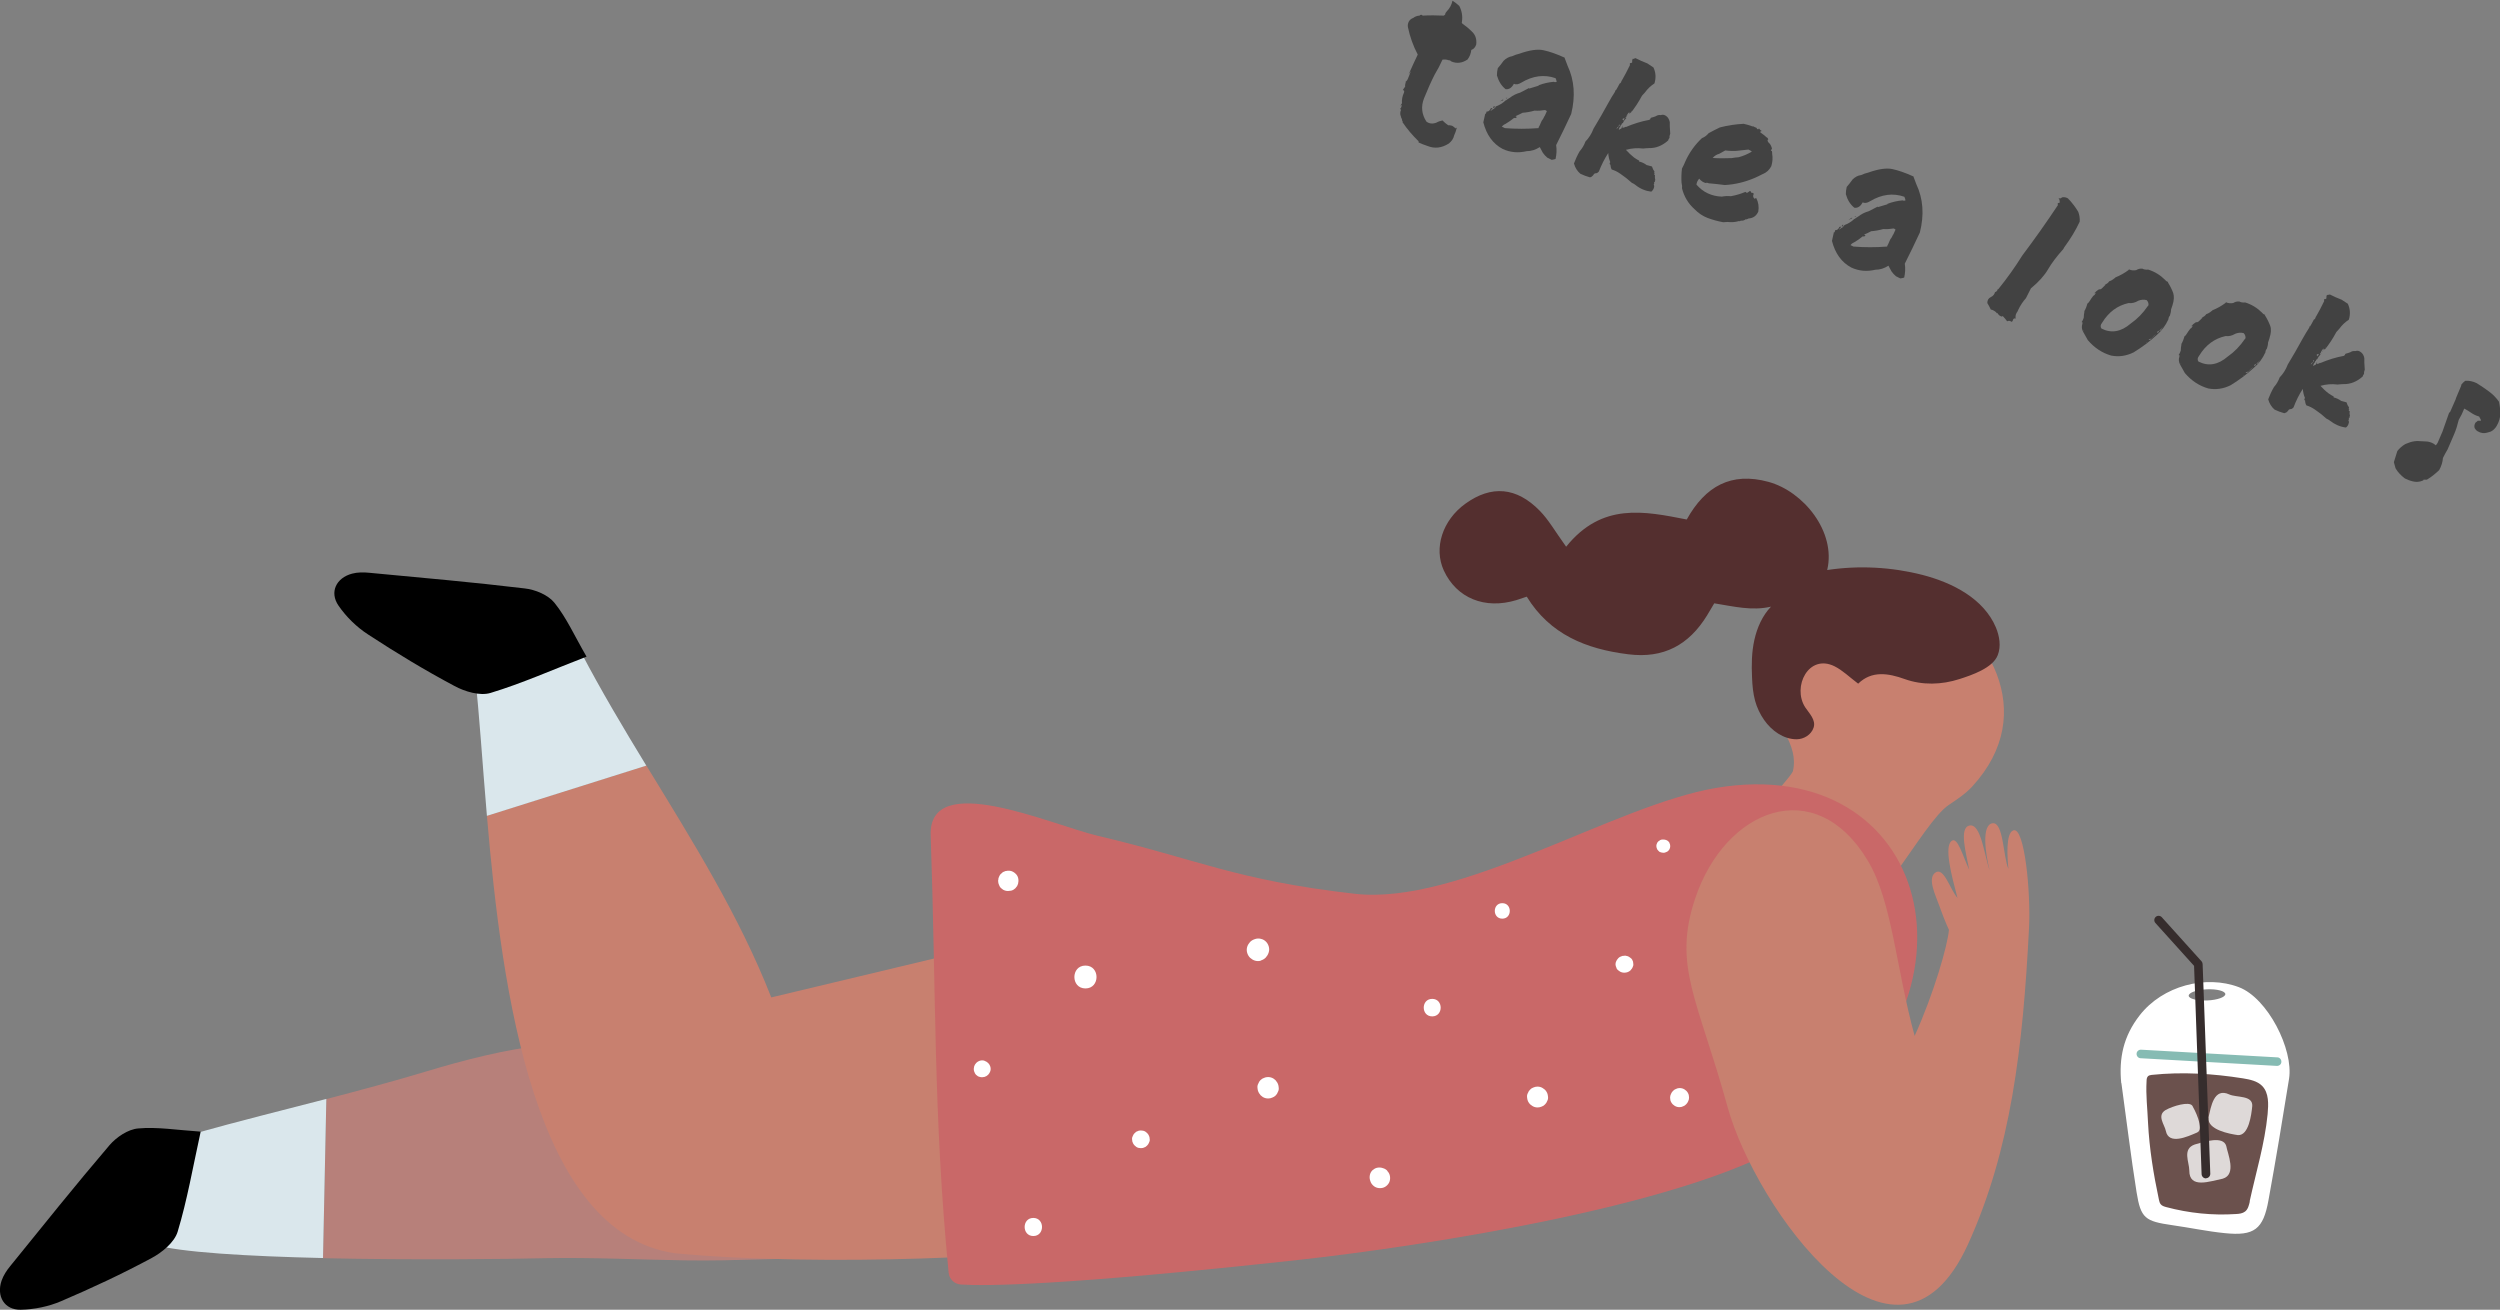 <?xml version="1.0" encoding="UTF-8"?><svg id="_レイヤー_2" xmlns="http://www.w3.org/2000/svg" viewBox="0 0 172.67 90.46"><rect x="0" y="0" width="172.67" height="90.46" fill="#808080" stroke="none"/><defs><style>.cls-1{fill:#dae7ec;}.cls-1,.cls-2,.cls-3,.cls-4,.cls-5,.cls-6,.cls-7,.cls-8,.cls-9,.cls-10,.cls-11,.cls-12{stroke-width:0px;}.cls-2{fill:#000;}.cls-3{opacity:.78;}.cls-3,.cls-12{fill:#fff;}.cls-4{fill:#542f2f;}.cls-5{fill:#c96868;}.cls-6{fill:#424242;}.cls-7{fill:#c8806f;}.cls-8{fill:#6b514d;}.cls-9{fill:#86bbb3;}.cls-10{fill:#362d2d;}.cls-11{fill:#b7807a;}</style></defs><g id="pc"><g id="MAP"><g id="ppl_illust"><path class="cls-6" d="M166.08,33.03c-.24-.18-.45-.4-.61-.66l-.03-.08-.1-.37.24-.77c.15-.19.33-.35.55-.48l.21-.08c.19-.08.4-.12.61-.13.2.01.4.02.59.03.19,0,.39.06.57.17l.13.1.12-.17.34-.79.45-1.28.08-.08.39-.89v-.03s.37-.88.37-.88v-.06c.08-.11.17-.2.28-.28.27-.02.54.04.8.17.29.18.57.37.84.57.27.2.5.43.69.71.06.28.09.55.09.83,0,.28-.09.56-.25.84-.1.17-.24.31-.41.39l-.24.07c-.22.07-.44.04-.66-.09-.09-.05-.16-.13-.21-.22-.04-.12-.02-.24.05-.37l.17-.14h.2s.02-.04.02-.04l-.13-.25c-.21-.06-.39-.15-.54-.25-.15-.11-.32-.21-.49-.3-.11.28-.23.53-.38.78-.04.17-.09.34-.14.51-.05.17-.12.34-.19.51l-.44,1.02c-.11.19-.22.38-.32.59-.02.27-.1.55-.26.84-.13.12-.26.24-.4.35-.14.11-.29.22-.45.31h-.23s-.02.05-.02.05l-.16.06c-.18.05-.37.06-.55.01-.19-.04-.37-.11-.55-.2Z"/><path class="cls-11" d="M78.53,76.12c-.38-3.49-.78-6.98-1.24-10.46-.22-1.65-.26-1.53-1.99-1.3-7.94,1.05-15.3,4.02-22.7,6.86-.97.37-1.94.81-2.94,1.03-1.16.24-2.45.61-3.54.36-5.76-1.38-11.22-.26-16.74,1.41-2.26.68-4.55,1.29-6.84,1.89l-.23,10.99c6.28.14,13.05.06,15.38,0,3.2-.06,6.39.1,9.59.15,3.59.06,7.04-.19,10.21-.14,6.59-1.33,12.85-2.21,18.94-3.52,2.16-.47,2.34-.81,2.36-2.95.02-1.44-.11-2.88-.27-4.32Z"/><path class="cls-1" d="M13.41,78.29c-3.44.96-3.44.32-3.07,4.27.18,1.87-1.53,2.82.23,3.38,1.75.56,6.58.83,11.74.95l.23-10.99c-3.05.79-6.11,1.55-9.14,2.4Z"/><path class="cls-2" d="M13.86,78.16c-1.65-.11-3-.34-4.32-.22-.7.06-1.5.6-1.98,1.16-2.33,2.73-4.58,5.54-6.84,8.33-.25.3-.48.65-.61,1.02-.37,1.08.19,2.03,1.32,2.01.94-.02,1.93-.22,2.79-.59,2.13-.91,4.23-1.89,6.27-2.99.72-.39,1.56-1.08,1.78-1.81.66-2.18,1.05-4.45,1.59-6.91Z"/><path class="cls-7" d="M68.29,65.3c-5.12,1.23-10.06,2.41-15.02,3.59-2.21-5.65-5.46-10.83-8.63-16.02l-11.01,3.47c1.04,12.25,3.3,28.84,12.99,30.22,10.25.97,25.38.21,28.97-.63,5.22-1.22-4.19-4.7-7.3-20.64Z"/><path class="cls-1" d="M40.12,45.02c-2.02-4.56-2.88-2.04-7.33-1.33,1.33,1.96-3.97.03-2.7,2.08.57.86,1.66.35,2.74,1.1.27,2.38.48,5.72.8,9.48l11.01-3.47c-1.58-2.59-3.13-5.19-4.52-7.85Z"/><path class="cls-7" d="M126.86,64.05c2.36.08,5.91-7.23,7.73-8.45.58-.39,1.16-.77,1.63-1.28,9.42-10.27-14.65-23.55-13.83-6.13.15,1.85,1.89,3.17,1.44,5.09-.34.7-4.41,4.93-4.53,5.7-.57,3.68,5,4.35,7.56,5.08Z"/><path class="cls-4" d="M108.17,37.76c-.77-1.07-1.21-1.86-1.82-2.48-1.61-1.65-3.35-1.78-5.14-.49-1.58,1.14-2.2,3.06-1.49,4.61.88,1.91,2.83,2.71,5.01,2.05.22-.07.44-.15.72-.24,1.6,2.61,4.1,3.62,7.01,3.98,2.45.31,4.19-.65,5.44-2.68.16-.26.31-.52.5-.84,1.33.21,2.59.54,3.92.23-.6.63-.96,1.45-1.15,2.3-.19.85-.2,1.72-.16,2.59.02.54.07,1.09.21,1.61.13.47.34.92.62,1.32.52.75,1.34,1.34,2.25,1.34.49,0,1.01-.31,1.17-.8.18-.54-.31-1-.58-1.41-.91-1.42.24-3.72,2.03-2.83.56.28,1.02.74,1.63,1.2.93-.91,2.07-.73,3.21-.32,1.23.44,2.55.4,3.79,0,.84-.27,2.3-.76,2.64-1.65.24-.61.12-1.32-.13-1.92-.84-1.98-2.98-3.08-5.06-3.62-2.15-.55-4.4-.67-6.59-.34.63-2.63-1.63-5.43-4.06-6.09-2.57-.7-4.36.3-5.64,2.6-2.93-.57-5.85-1.2-8.33,1.88Z"/><path class="cls-5" d="M89.68,87.02c8.45-.93,27.87-3.85,34.61-8.6,13.66-9.62,9-26.49-5.76-24-7.07,1.19-17.73,8.15-24.98,7.31-8.22-.94-10.83-2.38-17.72-4-3.25-.77-11.71-4.61-11.55-.03.38,10.84.18,19.34,1.24,30.2.04.45.4.79.85.82,1.71.11,7.07.08,23.31-1.7Z"/><path class="cls-7" d="M119.33,76.49c1.9,6.87,11.56,20.52,16.6,9.44,2.96-6.51,3.79-13.58,4.21-21.82.13-2.49-.31-7.02-1.08-6.76-.54.18-.42,1.9-.34,2.67-.37-.85-.34-3.24-1.09-3.16-.8.09-.49,2.16-.21,3.24-.36-.96-.59-3.27-1.4-3.08-.73.17-.22,1.92-.01,3.06-.45-.98-.8-2.28-1.2-2.01-.56.37-.02,2.41.39,3.95-.52-.58-.95-2.22-1.56-1.73-.52.42.06,1.58.27,2.18.46,1.3.77,1.9.7,1.74-.08,1.06-1.05,4.43-2.37,7.34-1.29-4.71-1.55-9.27-3.22-12.08-3.63-6.1-9.87-3.6-11.94,2.59-1.56,4.68.18,6.92,2.25,14.43Z"/><path class="cls-12" d="M74.97,66.69c-1.02,0-1.02,1.58,0,1.58s1.02-1.58,0-1.58Z"/><path class="cls-12" d="M87.08,66.34c.13-.04.24-.1.34-.2.09-.1.16-.21.2-.34,0,0,0-.02.01-.03.04-.13.04-.27,0-.4-.04-.13-.1-.24-.19-.33-.09-.09-.2-.16-.33-.19-.13-.04-.27-.04-.4,0,0,0-.02,0-.03.01-.13.04-.24.1-.34.2-.09.1-.16.21-.2.34-.04.14-.04.27,0,.41.04.13.1.24.2.34.1.09.21.16.34.2.14.04.27.04.41,0Z"/><path class="cls-12" d="M79.23,78.26s-.08-.06-.12-.1c-.1-.06-.2-.08-.31-.08-.08,0-.16.01-.23.05-.08.02-.14.07-.2.13-.06.06-.1.12-.13.2-.04.07-.06.15-.05.23,0,.05.01.11.02.16.03.1.08.19.16.27.04.03.08.06.12.1.09.06.2.08.31.08.08,0,.16-.01.23-.05.08-.02.14-.07.2-.13.06-.06.1-.12.13-.2.04-.07.06-.15.05-.23,0-.05-.01-.11-.02-.16-.03-.1-.08-.19-.16-.27Z"/><path class="cls-12" d="M88.1,74.61s-.1-.08-.15-.12c-.12-.07-.24-.1-.37-.1-.1,0-.2.02-.28.06-.09.03-.17.08-.24.15-.07.07-.12.15-.15.24-.05.09-.07.18-.06.28,0,.07.02.13.03.2.04.13.1.23.19.33.05.04.1.08.15.12.12.07.24.1.37.1.1,0,.2-.02.28-.06.09-.03.17-.08.24-.15.07-.07.12-.15.15-.24.05-.09.07-.18.06-.28,0-.07-.02-.13-.03-.2-.04-.13-.1-.23-.19-.33Z"/><path class="cls-12" d="M95.82,80.86c-.09-.09-.19-.15-.31-.18-.02,0-.04-.01-.06-.02-.12-.03-.24-.03-.36,0-.11.03-.21.09-.3.17-.08.08-.14.18-.17.3-.03.12-.03.24,0,.36,0,.02.01.04.02.06.03.12.09.22.18.31.09.09.19.15.31.18.12.03.25.03.37,0,.12-.03.22-.09.31-.18.09-.09.15-.19.18-.31.03-.12.03-.25,0-.37-.03-.12-.09-.22-.18-.31Z"/><path class="cls-12" d="M98.92,68.99c-.78,0-.78,1.21,0,1.21s.78-1.21,0-1.21Z"/><path class="cls-12" d="M106.7,75.26s-.1-.08-.15-.11c-.11-.07-.23-.1-.36-.1-.1,0-.19.02-.28.06-.09.03-.17.08-.23.15-.07.07-.12.14-.15.23-.05.09-.07.18-.06.28,0,.06.02.13.03.19.03.12.1.23.19.32.05.04.1.08.15.11.11.07.23.1.36.1.1,0,.19-.02.28-.06.09-.03.17-.08.23-.15.07-.07.12-.14.15-.23.05-.09.07-.18.06-.28,0-.06-.02-.13-.03-.19-.03-.12-.1-.23-.19-.32Z"/><path class="cls-12" d="M112.75,66.31c-.04-.07-.09-.13-.16-.17-.06-.05-.13-.09-.21-.11,0,0-.01,0-.02,0,0,0,0,0,0,0-.08-.03-.16-.03-.24-.01-.03,0-.06,0-.08.01-.05.02-.1.04-.15.06-.09.05-.16.13-.22.22,0,0,0,0,0,0,0,0,0,0,0,0v.02s-.01,0-.01,0c0,0,0,0,0,0-.01.02-.02.04-.03.06-.03.06-.05.13-.05.2,0,.05.01.09.02.14.02.04.03.09.05.13,0,0,0,0,0,0,0,0,0,0,0,0,0,0,0,.01,0,.02,0,0,0,0,0,0,0,0,0,0,0,0,.04.07.09.13.16.17.06.05.13.09.21.11.12.03.21.03.33,0,0,0,0,0,0,0,0,0,.01,0,.02,0,.05-.02.1-.04.14-.06.07-.04.13-.09.17-.16.04-.04.06-.08.08-.13.04-.07.06-.15.05-.23,0-.05-.01-.11-.02-.16-.02-.05-.04-.1-.06-.14Z"/><path class="cls-12" d="M70.14,60.34c-.09-.09-.19-.14-.3-.18-.12-.03-.24-.03-.36,0,0,0-.01,0-.02,0,0,0,0,0-.01,0-.01,0-.16.07-.17.07-.03.02-.05.03-.07.06-.08.05-.14.12-.18.2-.02.06-.05.11-.07.17,0,0,0,0,0,0,0,0,0,0,0,0,0,0,0,0,0,.01,0,0,0,0,0,.01,0,0,0,0,0,0,0,.03,0,.06-.01.09-.01.03-.02.06-.01.09,0,.09.02.18.06.26.03.08.07.16.14.22.05.04.09.07.14.11.11.06.22.09.34.09,0,0,0,0,0,0,.06,0,.12-.02.18-.02,0,0,0,0,0,0,0,0,0,0,.01,0,.07-.01.1-.02.19-.07.05-.04.1-.07.14-.11.04-.05.07-.1.11-.14,0,0,0,0,0,0,.02-.06.05-.11.07-.17,0,0,0,0,0-.01,0,0,0-.02,0-.02.03-.12.03-.24,0-.36-.03-.12-.09-.22-.18-.3Z"/><path class="cls-12" d="M67.99,73.26c-.1-.03-.2-.03-.31,0-.1.03-.18.08-.25.15-.07.07-.12.16-.15.25,0,0,0,.02,0,.03-.03.1-.03.2,0,.3.03.09.07.18.14.25.07.07.15.12.25.14.1.03.2.03.3,0,0,0,.02,0,.03,0,.1-.03.18-.08.25-.15.07-.07.12-.16.15-.25.03-.1.03-.2,0-.31-.03-.1-.08-.18-.15-.25-.07-.07-.16-.12-.25-.15Z"/><path class="cls-12" d="M71.37,84.12c-.8,0-.8,1.25,0,1.25s.8-1.25,0-1.25Z"/><path class="cls-12" d="M116.64,75.63c-.03-.11-.09-.21-.17-.29-.04-.03-.09-.07-.13-.1-.1-.06-.21-.09-.33-.09-.09,0-.18.02-.25.06-.08.03-.15.07-.21.14-.06.06-.11.13-.14.21-.04.08-.06.16-.06.25,0,.06.02.12.02.18.03.11.09.21.17.29.04.03.09.07.13.1.1.06.21.09.33.09.09,0,.18-.02.25-.06.08-.03.15-.07.21-.14.06-.06.11-.13.14-.21.04-.08.06-.16.06-.25,0-.06-.02-.12-.02-.18Z"/><path class="cls-12" d="M103.76,62.38c-.69,0-.69,1.07,0,1.07s.69-1.07,0-1.07Z"/><path class="cls-12" d="M115.31,58.21c-.04-.07-.1-.12-.16-.16,0,0,0,0-.01,0-.02-.02-.03-.02-.07-.03-.04-.02-.08-.03-.12-.03-.06-.01-.13-.01-.19,0,0,0,0,0,0,0-.06.01-.12.04-.16.08-.02.01-.04.03-.06.04-.05.04-.08.09-.1.15-.03.06-.04.11-.04.18,0,.04.01.08.02.12.02.08.06.15.12.2h0c.04.05.09.09.15.1.02,0,.04.02.06.02.04,0,.08.01.13.02.07,0,.13-.01.18-.04.04-.02.04-.02.07-.03,0,0,0,0,.01,0,.07-.04.12-.1.16-.16.04-.07.06-.15.06-.23,0-.08-.02-.16-.06-.23Z"/><path class="cls-2" d="M40.51,45.35c-.83-1.43-1.38-2.68-2.21-3.71-.44-.55-1.33-.92-2.07-1-3.57-.43-7.15-.74-10.73-1.08-.39-.04-.81-.04-1.18.06-1.1.29-1.58,1.28-.94,2.21.53.77,1.25,1.48,2.04,1.99,1.94,1.27,3.92,2.47,5.97,3.56.72.39,1.76.7,2.49.48,2.18-.66,4.28-1.6,6.64-2.51Z"/><path class="cls-6" d="M100.56,8.81l.05.04c-.04.18-.1.34-.17.49-.05.23-.18.42-.37.57-.5.32-.99.37-1.48.17-.22-.07-.42-.15-.61-.24v-.08c-.41-.4-.79-.84-1.12-1.33h.03s-.02-.07-.04-.09h0s-.04-.17-.04-.17h-.03s0-.1-.03-.14c-.06-.15-.05-.3.02-.45-.04-.01-.06-.04-.06-.07.08-.08.11-.18.09-.29-.05.05-.08.11-.08.17,0-.08.03-.17.11-.25-.02-.26.03-.51.14-.74.02-.05.02-.1,0-.16l-.04.04.02-.04-.06-.02c.04-.08.1-.15.16-.23-.01-.1,0-.21.06-.33-.04.02-.06.05-.07.1l.04-.11c.08-.06.14-.14.18-.26.06-.15.12-.31.19-.48-.06.08-.11.16-.16.23.2-.45.41-.91.63-1.37-.31-.59-.54-1.23-.68-1.9-.02-.13,0-.26.07-.39.07-.12.18-.2.3-.24.11-.09.26-.15.43-.16.08-.08.16-.08.22,0,.49-.03.98-.02,1.47,0,.02-.03.05-.05.08-.07.01-.09.05-.16.11-.22.21-.21.34-.46.4-.74.16.1.32.22.47.36.18.35.24.72.18,1.1-.02.04-.01.08.02.11.23.16.46.35.69.58.23.22.32.51.28.87-.06.19-.17.32-.34.38-.03.25-.11.46-.26.66-.37.25-.75.3-1.13.13-.05-.06-.11-.08-.18-.08-.14-.05-.28-.06-.42-.04-.16.36-.34.7-.54,1.03-.26.51-.5,1.06-.73,1.63-.23.57-.17,1.11.16,1.62.2.15.43.17.69.07.12-.07.27-.12.42-.15.12.12.25.24.39.33.16,0,.28.03.33.07.06.04.12.09.19.16ZM96.85,8.33v.06s-.01-.05-.01-.05h.01ZM96.96,6.18v-.04s0,.04,0,.04Z"/><path class="cls-6" d="M108.05,3.96l.22.58c.47,1,.55,2.11.25,3.33-.34.73-.68,1.44-1.04,2.15.05.32.03.64-.04.96-.09.03-.18.05-.27.06-.1-.05-.2-.1-.3-.15-.12-.1-.22-.21-.31-.34l-.21-.39c-.3.19-.59.28-.9.28-.59.14-1.14.09-1.66-.15-.68-.36-1.12-.98-1.34-1.84.05-.21.1-.42.14-.63,0,.02.02.04.03.06.02-.05.04-.11.06-.18.09.02.18-.03.26-.16,0-.05.04-.07.09-.08l.06.03c-.05.04-.1.09-.13.14v.04c.08-.08.15-.13.23-.16.03-.02.05-.05.04-.08-.03,0-.07.02-.1.04-.01-.08.01-.13.09-.14l.03.03s-.04.02-.04.04c0,.03.02.04.05.04.03-.01.04-.04.04-.08.25-.09.49-.23.71-.44v.02c.08-.07.16-.12.25-.17.23-.18.47-.3.73-.37.2-.11.42-.22.64-.33l-.02.02v.03c.22-.07.44-.13.66-.2v-.03c.34-.13.69-.21,1.05-.24.06.03.13.03.2,0-.02-.09-.04-.17-.08-.25-.78-.27-1.57-.17-2.37.31-.19.12-.36.15-.51.08-.15.28-.34.4-.57.37-.29-.23-.48-.54-.6-.95,0-.17.02-.33.06-.5.13-.15.27-.32.4-.51.17-.17.37-.28.6-.32.15-.07.31-.13.49-.17.7-.25,1.26-.33,1.67-.24s.88.25,1.43.5ZM103.16,7.4h.03s0,0,.01-.02c-.03-.02-.04,0-.04.02ZM103.78,6.93l-.19.08.29-.2s-.06.06-.09.08l.03.05.05-.04-.11.06s0-.02.01-.03ZM106.66,8.03h.02s.16-.35.16-.35c-.04-.04-.09-.07-.13-.08-.24.04-.48.06-.72.04-.28.08-.56.13-.83.15-.16.09-.32.16-.49.23l.09.06v.02c-.07.06-.13.07-.18.04-.19.16-.39.29-.6.42-.1.04-.18.1-.25.19l.21.1c.76.06,1.54.06,2.32,0,.01-.05.03-.11.07-.16.05-.11.1-.22.15-.34.07-.08.13-.18.18-.3ZM104.05,6.8l-.06-.04c.06,0,.1,0,.12,0,.02,0,0,.01-.06.04Z"/><path class="cls-6" d="M109.93,12.21l-.11.04c-.23-.06-.46-.15-.67-.25-.21-.18-.36-.41-.44-.71.11-.29.24-.58.4-.85.17-.19.3-.41.39-.66.24-.25.43-.54.56-.89.36-.59.7-1.19,1.04-1.81.13-.25.29-.5.45-.75v-.08s.03,0,.05,0c.09-.15.18-.31.26-.47.05-.02.09-.06.12-.13v-.07s.02.01.02.01c.2-.35.4-.72.58-1.1-.02-.04-.02-.08,0-.13.05,0,.1,0,.15-.05-.01-.1,0-.19.05-.26.02,0,.04.02.05.03l.06-.06.02.04.04-.05c.27.14.54.26.83.37l.42.28c.16.34.19.71.07,1.1-.26.17-.48.38-.66.63-.07.08-.13.15-.2.22-.24.45-.51.86-.81,1.23l.04-.08c-.09.06-.18.14-.24.24l.03-.08v.03c.06-.05.1-.11.12-.2l-.08.05c-.06.07-.1.15-.14.23,0,.03.01.05.05.04l-.02.03-.02-.04s-.06.04-.07.07c0,.02.01.03.03.03l.05-.03c-.11.11-.2.23-.26.37-.04,0-.08.04-.09.09l-.02.05v-.03s-.05.05-.06.08h.03c-.09.09-.14.18-.14.28.05-.03.11-.06.18-.1.02-.07.05-.14.1-.2l-.05.14c.07.03.16,0,.24-.06v.03c.54-.23,1.08-.4,1.63-.5l.07-.05s.01-.07.06-.1c.1-.02.21-.06.32-.1.1-.07.21-.1.35-.08.14-.05.27-.02.39.08.12.09.19.23.23.41,0,.1,0,.2,0,.3.01.16.02.33.03.49-.04.1-.06.2-.05.3-.05.04-.08.1-.09.17-.4.36-.84.54-1.32.53-.14,0-.28.02-.42.03-.39-.05-.79-.02-1.18.09.17.19.36.37.56.53.11.08.23.15.36.22-.02.03-.02.05,0,.06.18.04.35.12.51.24l.37.1c.04.14.1.26.18.36h-.01s-.03.08,0,.12h.04s-.05.03-.05.03c-.01.06,0,.09.05.09-.02.12-.01.24.02.35-.04.03-.05.07-.02.12h-.07c.03.05.02.12-.02.18.03.04.04.1.03.16-.03.15-.1.25-.2.33-.4-.05-.77-.2-1.1-.47-.07-.06-.15-.1-.24-.14-.25-.23-.52-.44-.8-.63-.19-.13-.38-.23-.59-.29-.06-.1-.08-.21-.09-.33-.07-.04-.07-.1-.01-.18-.08-.19-.13-.4-.14-.63-.26.4-.47.82-.65,1.28-.08.09-.16.13-.24.12-.05.01-.1.04-.12.09s-.07.09-.14.14ZM111.81,8.62v.11c-.09.03-.14.09-.16.19.1-.11.17-.19.21-.25s.02-.08-.05-.04ZM111.95,8.56v.04s0-.04,0-.06c0-.02,0-.01,0,.02ZM112.15,8.17l-.07.03s-.02.05-.04.05c.02.01.04.01.05,0,0,.04.01.07.03.08.1-.15.11-.2.03-.15ZM112.09,8.69s.01-.03.02-.05l-.02.05ZM112.66,7.75h0s0-.02,0-.02c.01-.02.02-.04.02-.07h0s-.02,0-.02,0h.01s-.03.09-.03.09ZM112.74,7.48c0-.08.02-.11.04-.09.03.02.06,0,.09-.05-.03-.02-.02-.04.05-.06-.06.07-.1.14-.1.21l.05-.03-.1.09s.01.04,0,.06c-.01.03-.02.05-.03.05,0-.01.02-.03.03-.05v-.02s-.04-.02-.07.01c-.04-.05-.03-.11.02-.17l.03.05Z"/><path class="cls-6" d="M121.21,13.71l.09-.03c.15.29.2.6.14.94-.14.3-.36.45-.67.47l-.15.07-.02-.03c-.12.09-.24.13-.36.11-.05.04-.1.05-.14.03-.26.08-.53.09-.79.06-.1.01-.2.02-.29.02-.38-.07-.74-.17-1.09-.3-.33-.13-.63-.33-.89-.6-.43-.38-.72-.86-.87-1.45.02-.13,0-.25-.03-.38-.02-.32-.01-.65.03-.98.09-.16.17-.33.24-.51.28-.61.66-1.14,1.14-1.59.18-.07.33-.18.46-.34.25-.14.51-.27.78-.4.54-.14,1.09-.22,1.64-.25.21.04.41.11.61.18h.07c.06.04.13.08.2.09.02.06.06.1.12.12l.06-.07c.06.09.14.16.23.19-.08-.02-.13,0-.15.07.17.12.33.25.49.39h0c.05.03.07.08.06.14-.01-.01-.02-.01-.04,0,0,.1.05.18.13.24.08.09.14.21.18.35-.02.06-.05.1-.08.13l.02.04s.03-.01.05,0c.02.07.02.14.02.2.05.28.03.57-.06.86-.14.26-.33.44-.59.54-.19.1-.38.19-.56.27-.68.29-1.36.45-2.06.49-.37-.05-.74-.09-1.1-.12l-.16-.05-.02.04c-.2-.04-.36-.15-.49-.31-.1.11-.17.25-.19.41.46.53,1.04.8,1.75.83.21-.04.42-.05.63-.03.34-.06.68-.16,1.01-.3.06.09.13.08.22,0,.08-.09.15-.07.18.06l.1.02v-.03s.04.06.07.09c-.07.12-.06.23.05.34ZM119.16,10.39l-.41.23c-.18.05-.33.14-.46.29.43.03.86.03,1.31.01.16-.03.32-.05.48-.06.31-.08.62-.21.92-.39-.07-.06-.15-.1-.24-.14-.26.03-.51.05-.74.08-.23.03-.52.02-.87-.02ZM122.1,9.5h-.03s.01-.02.02-.02.01,0,0,.02Z"/><path class="cls-6" d="M132.14,12.15l.22.58c.47,1,.55,2.11.24,3.33-.34.73-.68,1.44-1.04,2.15.05.32.03.64-.04.96-.09.03-.18.05-.27.06-.1-.05-.2-.1-.3-.15-.12-.1-.22-.21-.31-.34l-.21-.39c-.29.19-.59.28-.9.28-.59.14-1.14.09-1.66-.15-.68-.36-1.12-.98-1.34-1.84.05-.21.1-.42.14-.63l.03.06c.02-.05.04-.11.06-.18.09.02.18-.03.26-.16,0-.05.04-.07.09-.08l.06.03c-.05.04-.1.09-.13.14v.04c.08-.08.15-.13.23-.16.03-.02.05-.05.04-.08-.04,0-.07.02-.1.04-.01-.08.01-.13.09-.14l.03.03s-.04.02-.04.04c0,.03.02.04.05.04.03-.01.04-.04.04-.08.25-.09.49-.23.71-.44v.02c.08-.07.16-.12.25-.17.23-.18.47-.3.73-.37.2-.11.42-.22.64-.33l-.02.02v.03c.22-.07.44-.13.67-.2v-.03c.34-.13.69-.21,1.05-.24.06.03.13.03.2,0-.02-.09-.04-.17-.08-.25-.78-.27-1.57-.17-2.37.31-.19.12-.36.15-.51.08-.15.28-.34.4-.57.37-.29-.23-.48-.54-.59-.94,0-.17.02-.33.06-.5.13-.15.27-.32.4-.51.17-.17.37-.28.6-.31.15-.07.31-.13.49-.17.7-.25,1.26-.33,1.67-.24.41.09.88.25,1.43.5ZM127.25,15.58h.03s0,0,.01-.02c-.03-.02-.04-.01-.04.02ZM127.86,15.11l-.19.08.29-.2s-.06.06-.09.08l.03.05.05-.04-.11.06s0-.02.01-.03ZM130.74,16.21h.02s.16-.35.16-.35c-.04-.04-.09-.07-.13-.08-.24.04-.48.06-.72.04-.28.08-.56.13-.83.15-.16.09-.32.16-.49.23l.09.06v.02c-.07.06-.13.07-.18.04-.19.16-.39.3-.6.42-.1.04-.18.1-.25.19l.21.1c.76.06,1.54.06,2.32,0,.01-.05.03-.11.07-.16.05-.11.1-.22.15-.34.07-.08.13-.18.18-.3ZM128.14,14.98l-.06-.04c.06,0,.1,0,.12,0s0,.01-.06.04Z"/><path class="cls-6" d="M140.29,19.88l-.36.71c-.22.25-.39.51-.53.8-.03.09-.07.16-.12.22-.07.13-.09.27-.06.4-.09-.05-.16-.01-.2.11,0,.05-.03.08-.08.11-.11-.08-.21-.09-.31-.04-.1-.13-.2-.25-.31-.37l-.04.05c-.15-.03-.25-.12-.32-.25l-.04.02-.06-.08c-.11-.09-.23-.16-.36-.18-.07-.15-.15-.3-.24-.45,0-.19.07-.33.24-.41.17-.08.27-.21.3-.38,0,.02,0,.03.01.04.09-.04.15-.12.17-.21h.04c.59-.73,1.15-1.51,1.66-2.33.85-1.13,1.67-2.29,2.46-3.48-.03-.05-.03-.1.01-.15.03.02.06.02.1,0,.02-.13,0-.24-.08-.35.08.07.16.06.25-.03.15-.03.29,0,.42.08.26.28.5.58.7.92.08.22.12.44.1.68-.28.6-.62,1.16-1.01,1.69-.05.07-.09.13-.12.2-.46.51-.81.98-1.05,1.39-.24.42-.63.86-1.18,1.32ZM142.89,13.78l-.02-.04h-.03s.06.04.06.04Z"/><path class="cls-6" d="M150.05,21.08l-.1.3c0,.15-.04.28-.08.42-.06.07-.1.15-.1.25-.2.44-.47.8-.81,1.09-.5.46-1.04.86-1.6,1.2-.51.25-1.02.32-1.54.22-.63-.18-1.17-.54-1.62-1.07-.11-.19-.21-.38-.32-.57-.1-.18-.12-.37-.05-.57.01-.05,0-.1-.04-.13-.01,0-.02,0-.03.01h.01s-.02.07-.02.07h-.01c.08-.11.14-.22.18-.35,0-.15.02-.29.05-.44h-.02c.1-.16.17-.34.22-.54.06-.04.12-.1.16-.18.07-.12.16-.24.25-.36.07-.03.12-.09.16-.18,0-.01-.01-.02-.03-.03-.02,0-.03.03-.04.05v-.02s-.07.05-.07.05c.11-.12.23-.23.38-.32.06.02.12,0,.19-.06.09-.09.18-.17.27-.27h-.07c.12-.02.23-.1.31-.22l-.06.02c.17-.05.32-.13.45-.26-.01.01-.01.03,0,.04.01-.02.03-.05.04-.1v.03c.32-.13.63-.3.92-.52v-.04c.16.08.33.09.51.06.13-.08.26-.12.39-.1v-.02c.13.07.27.1.44.08.45.14.84.38,1.18.72.05.07.12.11.2.14l-.02.02c.17.27.29.52.37.74.07.22.06.5-.05.84ZM143.9,22.88h.01s.03-.08.03-.08h-.01s-.03.08-.03.08ZM148.35,21.16l.02-.06h.02c.02-.13-.02-.26-.12-.37-.19-.05-.38-.04-.58.04-.23.14-.45.19-.67.16-.77.17-1.38.62-1.83,1.36-.12.15-.13.28-.05.4.68.35,1.36.23,2.02-.34.46-.32.86-.73,1.19-1.22v.03ZM148.23,23.62v.06s.02-.02.03-.05h-.03ZM148.38,23.41l.11.08c.14-.15.29-.3.45-.44-.13.09-.22.18-.29.26-.06.09-.15.12-.27.11ZM149.13,22.84h.09c.07-.11.14-.21.21-.31-.11.16-.24.28-.4.36-.06.04-.07.06-.02.08s.09-.03.11-.14Z"/><path class="cls-6" d="M156.75,23.36l-.1.3c0,.15-.04.28-.08.42-.06.07-.1.15-.1.25-.2.44-.47.8-.81,1.08-.5.46-1.04.86-1.6,1.2-.51.25-1.02.32-1.54.22-.63-.18-1.17-.54-1.62-1.07-.11-.19-.21-.38-.32-.57-.1-.18-.12-.37-.05-.57.01-.05,0-.1-.04-.13-.01,0-.02,0-.03.01h.01s-.02.07-.02.07h-.01c.08-.11.14-.22.18-.35,0-.15.02-.29.05-.44h-.02c.1-.16.17-.34.22-.54.06-.04.12-.1.16-.18.07-.12.16-.24.25-.36.07-.03.12-.09.16-.18,0-.01-.01-.02-.03-.03-.02,0-.03.03-.04.05v-.02s-.07.05-.07.05c.11-.12.23-.23.38-.32.06.02.12,0,.19-.06.09-.09.18-.17.27-.27h-.07c.12-.02.23-.1.31-.22l-.06.02c.17-.05.32-.13.45-.26-.01.01-.01.03,0,.04.01-.02.03-.05.04-.1v.03c.32-.13.63-.3.92-.52v-.04c.16.08.33.09.51.06.13-.08.26-.12.39-.1v-.02c.13.07.27.1.44.08.45.14.84.38,1.18.72.05.07.12.11.2.14l-.02.02c.17.27.29.52.37.74s.06.5-.05.84ZM150.61,25.16h.01s.03-.08.03-.08h-.01s-.03.08-.03.08ZM155.05,23.44l.02-.06h.02c.02-.13-.02-.26-.12-.37-.19-.05-.38-.04-.58.04-.23.14-.45.19-.67.16-.77.17-1.38.62-1.83,1.36-.12.15-.13.28-.05.4.68.35,1.36.23,2.02-.34.46-.32.86-.73,1.19-1.22v.03ZM154.94,25.9v.06s.02-.02.03-.05h-.03ZM155.08,25.69l.11.08c.14-.15.29-.3.45-.44-.13.09-.22.18-.29.26-.06.08-.15.12-.27.11ZM155.83,25.12h.09c.07-.11.14-.21.21-.3-.11.16-.24.28-.4.36-.06.04-.07.06-.02.08s.09-.03.11-.14Z"/><path class="cls-6" d="M157.88,28.5l-.11.04c-.23-.06-.46-.15-.67-.25-.21-.18-.36-.42-.44-.71.11-.29.24-.58.4-.85.17-.19.3-.41.39-.66.24-.25.43-.54.56-.89.36-.59.7-1.19,1.04-1.81.14-.25.29-.5.45-.75v-.07s.03,0,.05,0c.09-.15.18-.31.26-.47.05-.02.09-.06.12-.13v-.07s.02.01.02.01c.2-.35.4-.72.58-1.1-.02-.04-.02-.08,0-.13.05.01.1,0,.15-.05-.01-.1,0-.19.05-.25.02,0,.04.02.05.03l.06-.05.02.04.04-.05c.27.14.54.26.83.37l.43.28c.16.35.19.71.07,1.1-.26.17-.48.38-.66.63-.07.08-.13.15-.2.22-.24.45-.51.86-.81,1.23l.04-.08c-.09.06-.17.14-.24.24l.03-.08v.03c.06-.05.1-.11.12-.2l-.08.05c-.06.07-.1.15-.14.22,0,.03.01.05.05.04l-.02.03-.02-.04s-.06.04-.07.07c0,.02.01.03.03.03l.05-.03c-.11.11-.2.23-.26.37-.04,0-.08.04-.09.09l-.02.05v-.03s-.05.05-.06.08h.03c-.09.09-.14.18-.14.28.05-.03.11-.07.18-.1.02-.07.05-.13.1-.2l-.05.14c.07.03.16,0,.25-.07v.03c.54-.23,1.08-.4,1.63-.5l.07-.05s.02-.07.06-.1c.1-.02.21-.06.32-.1.1-.07.22-.1.35-.08.14-.05.27-.02.39.08.12.09.2.23.23.41,0,.1,0,.2,0,.3.01.16.02.33.03.49-.04.1-.06.2-.05.3-.05.04-.08.1-.09.17-.4.36-.84.54-1.32.53-.14,0-.28.02-.42.03-.4-.05-.79-.02-1.18.09.17.19.36.37.56.52.11.08.23.15.36.22-.02.03-.02.05,0,.06.18.05.35.12.51.24l.37.1c.04.14.1.26.18.36h-.01s-.03.08,0,.12h.04s-.05.03-.05.03c-.01.06,0,.09.06.09-.02.13-.01.24.02.35-.04.03-.05.07-.02.12h-.07c.03.05.02.12-.02.18.03.04.05.1.03.16-.03.15-.1.26-.2.33-.4-.05-.77-.21-1.1-.47-.07-.06-.15-.1-.24-.14-.25-.23-.52-.44-.8-.63-.19-.13-.39-.23-.59-.29-.06-.1-.09-.21-.09-.33-.07-.04-.07-.1-.01-.18-.08-.19-.13-.4-.15-.63-.26.4-.47.83-.64,1.28-.08.09-.16.13-.24.12-.05.01-.1.04-.12.09-.03.04-.07.09-.14.14ZM159.76,24.9v.11c-.09.02-.14.09-.16.18.1-.1.17-.19.21-.25.04-.06.02-.08-.05-.04ZM159.9,24.84l-.02.04s.02-.04.02-.06c0-.02,0-.02,0,.02ZM160.1,24.45l-.07.03s-.02.04-.04.05c.02.01.04.01.05,0,0,.04.01.07.03.08.1-.15.11-.2.03-.15ZM160.04,24.97s.01-.03.02-.05l-.02.05ZM160.61,24.03h0s0-.02,0-.02c.02-.02.02-.04.02-.07h0s-.01,0-.01,0h.01s-.03.09-.03.09ZM160.69,23.76c0-.08.02-.11.04-.09.03.02.06,0,.09-.05-.03-.02-.02-.04.04-.06-.06.07-.1.14-.1.21l.05-.03-.1.09s.01.04,0,.06c0,.03-.02.05-.03.05,0-.02.02-.03.03-.05v-.02s-.04-.02-.07.01c-.04-.05-.03-.11.02-.17l.03.05Z"/><path class="cls-12" d="M146.52,74.8c.35,2.52.65,5.04,1.05,7.55.29,1.8.59,2,2.46,2.27,1.21.17,2.42.43,3.63.55,2.04.21,2.66-.26,3.02-2.28.51-2.79.97-5.58,1.42-8.38.32-2.03-1.48-5.58-3.47-6.33-2.27-.86-5.25-.11-6.85,1.95-1.12,1.44-1.44,2.94-1.27,4.69ZM151.17,68.77c0-.21.55-.41,1.25-.44.7-.03,1.27.12,1.28.33,0,.21-.55.41-1.25.44-.7.03-1.28-.12-1.28-.33Z"/><path class="cls-8" d="M155.39,82.99c-.06.25-.12.53-.33.69-.17.13-.4.16-.62.17-1.62.11-3.26-.06-4.83-.48-.14-.04-.28-.08-.37-.19-.08-.09-.1-.21-.13-.33-.37-1.74-.66-3.52-.75-5.3-.04-1-.16-1.89-.1-2.9,0-.11.02-.24.1-.32.07-.06.17-.08.26-.09,2.1-.22,4.22-.09,6.3.24.48.08.98.18,1.32.52.48.49.44,1.27.38,1.95-.2,2.05-.8,4-1.24,6.02Z"/><path class="cls-3" d="M152.53,77.2c.18-.75.37-2.11,1.44-1.61.5.23,1.63.04,1.59.8-.06.6-.24,2.05-.99,2.01-.57-.08-2.13-.37-2.03-1.2Z"/><path class="cls-3" d="M151.75,78.22c-.67.29-1.96.88-2.16-.11-.09-.44-.64-1.06-.02-1.44.5-.28,1.63-.62,1.85-.3.09.14.88,1.63.33,1.85Z"/><path class="cls-3" d="M153.52,81.41c-.9.18-2.32.72-2.31-.57,0-.57-.5-1.48.37-1.79.7-.21,1.96-.61,2.18.09.1.55.74,1.98-.24,2.27Z"/><path class="cls-9" d="M157.28,73.62s-.01,0-.02,0l-9.41-.53c-.16,0-.29-.15-.28-.31,0-.16.15-.29.31-.28l9.41.53c.16,0,.29.15.28.31,0,.16-.14.28-.3.28Z"/><path class="cls-10" d="M152.36,81.39c-.16,0-.29-.13-.3-.29l-.52-14.39-2.67-2.96c-.11-.12-.1-.31.02-.42.12-.11.31-.1.42.02l2.74,3.04c.05.05.07.12.08.19l.53,14.49c0,.16-.12.3-.29.31h-.01Z"/></g></g></g></svg>